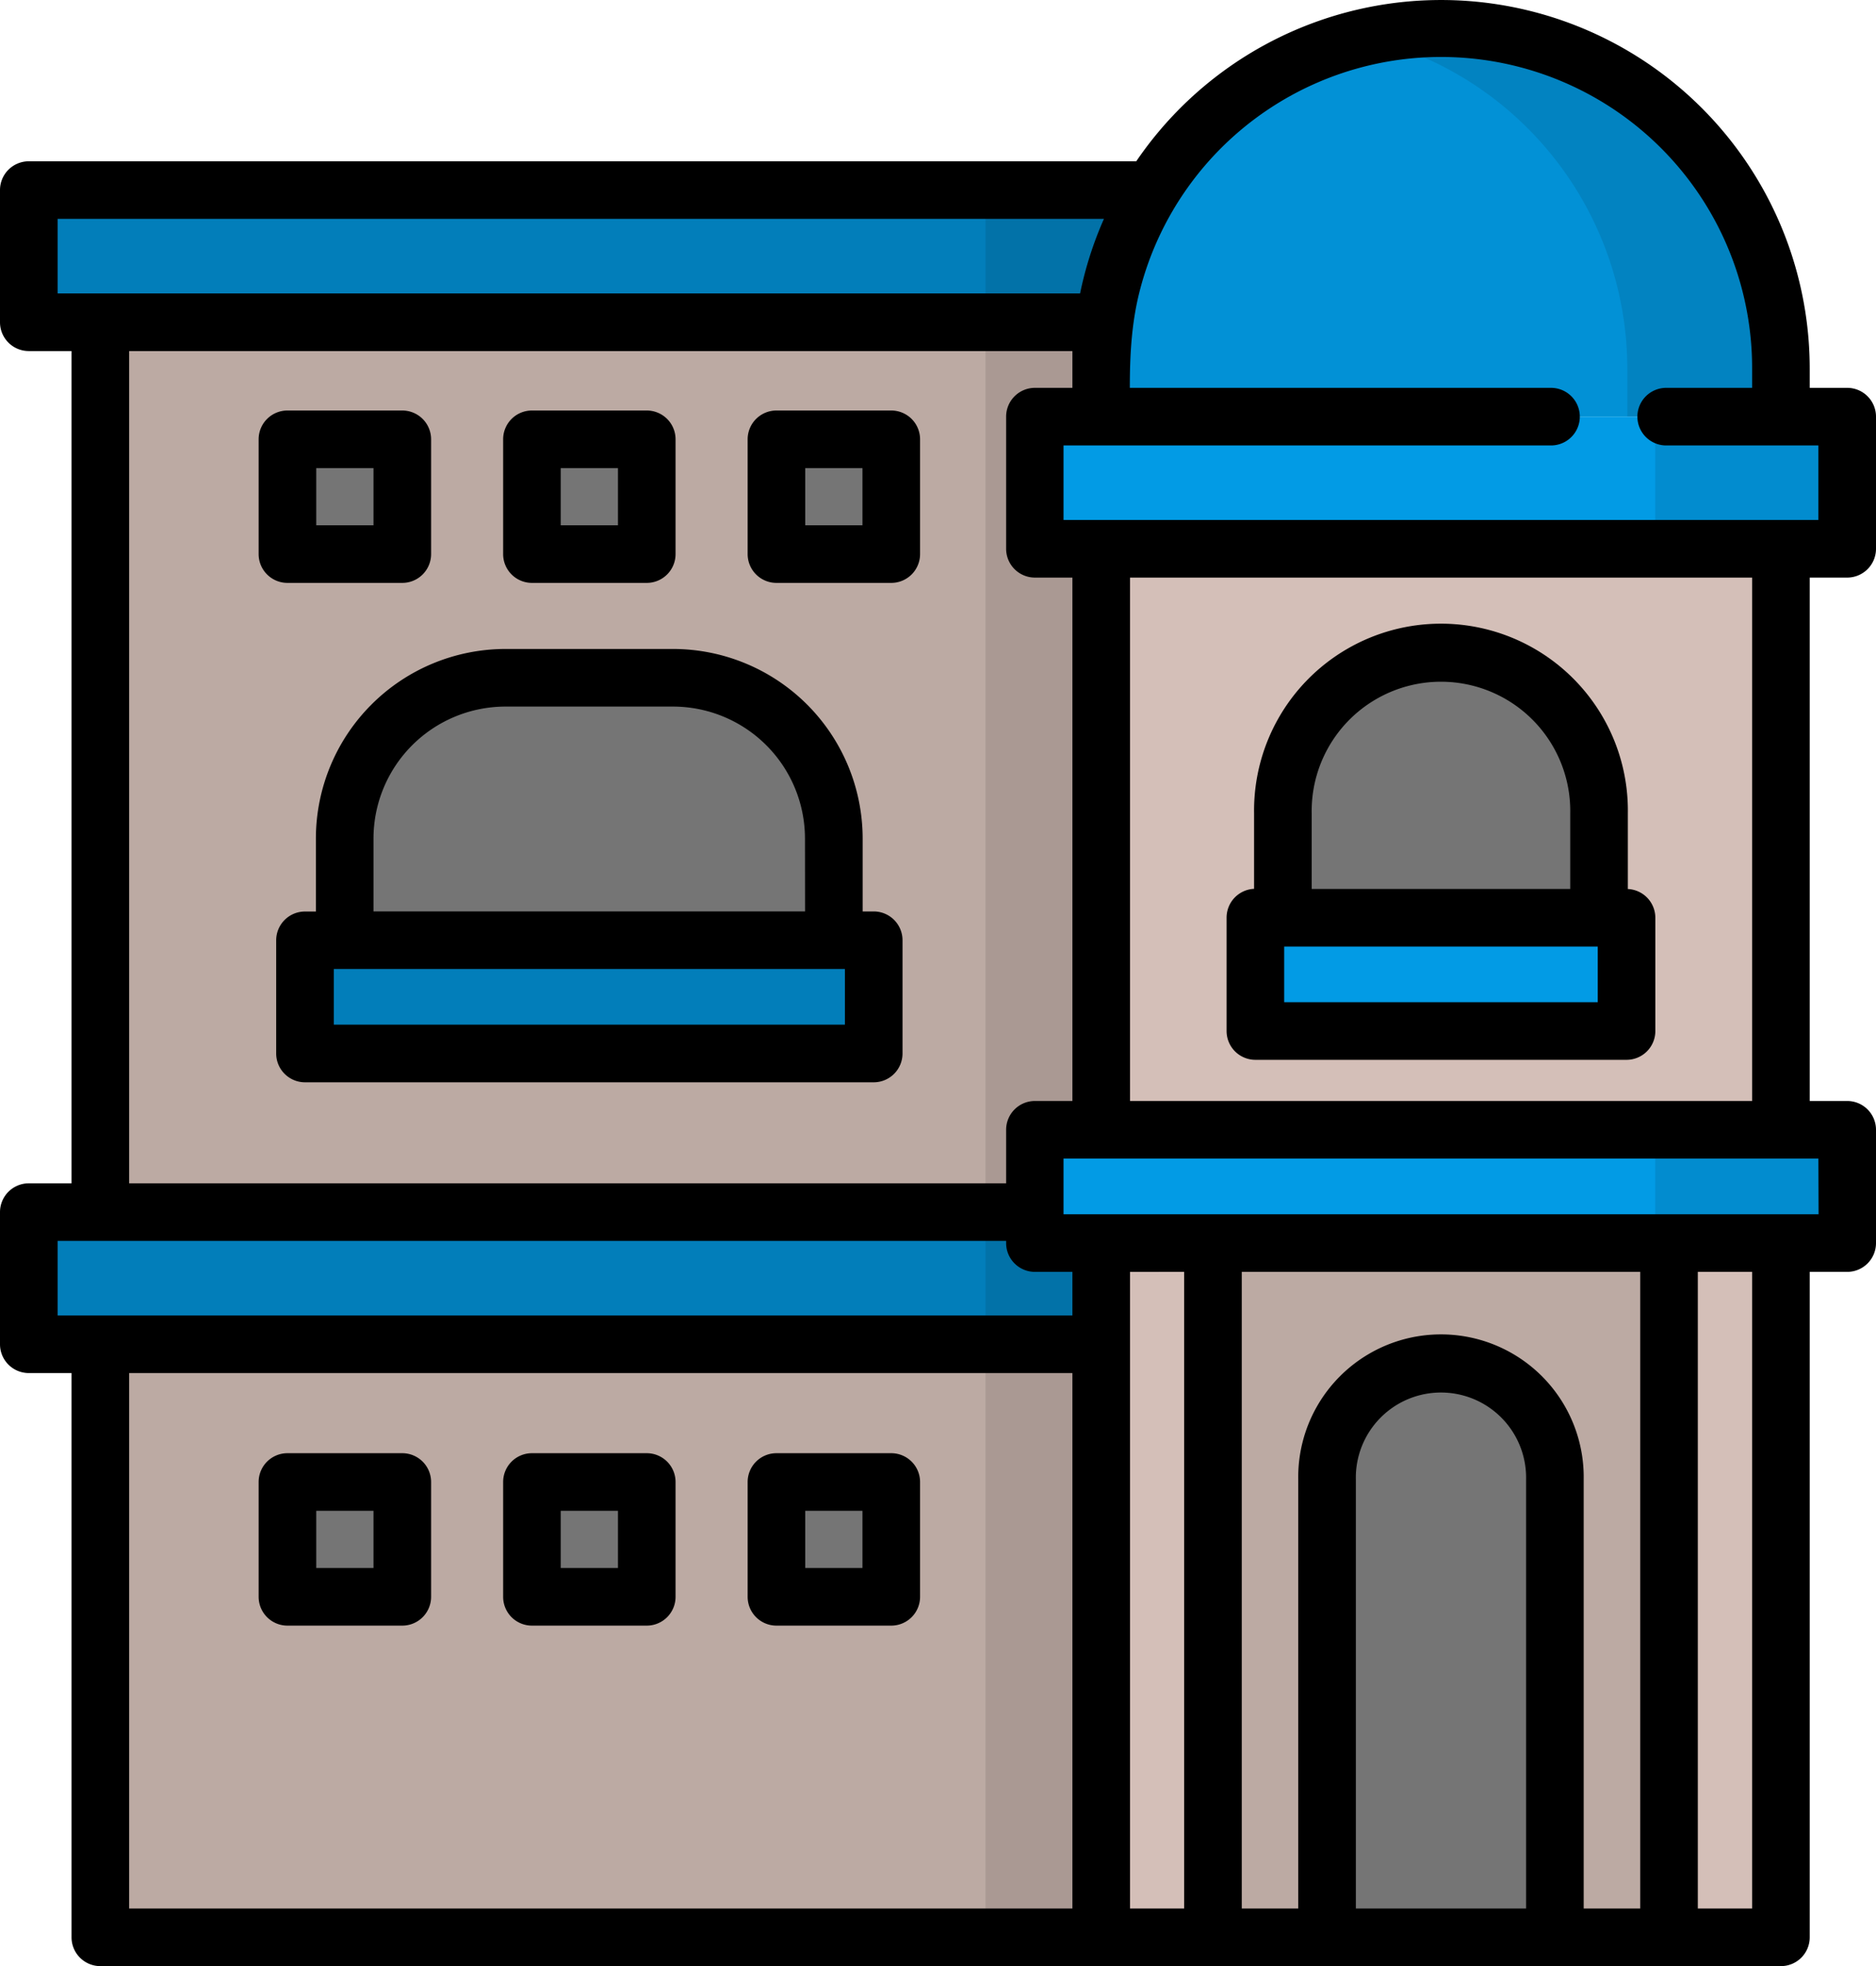 <svg xmlns="http://www.w3.org/2000/svg" viewBox="0 0 488.52 512"><defs><style>.a{fill:#bcaaa3;}.b{fill:#027eba;}.c{opacity:0.1;isolation:isolate;}.d{fill:#0291d6;}.e{fill:#d4bfb8;}.f{fill:#757575;}.g{fill:#029be5;}</style></defs><title>43</title><polygon class="a" points="26.13 83.92 26.13 315.64 163.06 332.85 286.71 315.64 357.54 233.42 286.71 83.92 94.79 66.71 26.13 83.92"/><polygon class="a" points="26.13 350.06 26.13 504.5 286.71 504.5 330.57 419.95 286.71 350.06 163.06 332.85 26.13 350.06"/><rect class="b" x="7.5" y="315.64" width="311.12" height="34.42"/><rect class="b" x="7.5" y="49.5" width="311.12" height="34.42"/><rect class="c" x="256.63" y="49.5" width="77.44" height="455"/><path class="d" d="M298.45,96V108.5H475.5V96A88.52,88.52,0,0,0,387,7.5h0A88.53,88.53,0,0,0,298.45,96Z" transform="translate(-11.74 0)"/><path class="c" d="M435.5,96V108.5h40V96A88.52,88.52,0,0,0,387,7.5h0a88.41,88.41,0,0,0-20,2.27A88.55,88.55,0,0,1,435.5,96Z" transform="translate(-11.74 0)"/><polygon class="e" points="286.71 142.91 286.71 504.5 315.85 504.5 375.23 446.39 434.61 504.5 463.76 504.5 463.76 142.91 375.23 125.71 286.71 142.91"/><path class="f" d="M345.81,211.78v34.78h82.33V211.78A41.16,41.16,0,0,0,387,170.61h0A41.17,41.17,0,0,0,345.81,211.78Z" transform="translate(-11.74 0)"/><path class="f" d="M101.54,218.37v34.09H228.88V218.37A41.86,41.86,0,0,0,187,176.51H143.4A41.86,41.86,0,0,0,101.54,218.37Z" transform="translate(-11.74 0)"/><rect class="g" x="326.92" y="238.94" width="96.64" height="29.5"/><rect class="b" x="79.42" y="244.84" width="148.1" height="29.5"/><rect class="f" x="202.2" y="114.4" width="29.89" height="29.89"/><rect class="f" x="138.52" y="114.4" width="29.89" height="29.89"/><rect class="f" x="74.85" y="114.4" width="29.89" height="29.89"/><rect class="f" x="202.2" y="385.93" width="29.89" height="29.89"/><rect class="f" x="138.52" y="385.93" width="29.89" height="29.89"/><rect class="f" x="74.85" y="385.93" width="29.89" height="29.89"/><polygon class="a" points="315.85 308.96 315.85 504.5 345.57 504.5 375.23 473.43 404.9 504.5 434.61 504.5 434.61 308.96 315.85 308.96"/><path class="f" d="M357.31,385.26V504.5h59.33V385.26a29.67,29.67,0,0,0-59.33,0Z" transform="translate(-11.74 0)"/><rect class="g" x="269.45" y="294.21" width="211.57" height="29.5"/><rect class="c" x="431.02" y="294.21" width="50" height="29.5"/><rect class="g" x="269.45" y="108.5" width="211.57" height="34.42"/><rect class="c" x="431.02" y="108.5" width="50" height="34.42"/><path d="M251.33,144.29V114.4a7.5,7.5,0,0,0-7.5-7.5h-29.9a7.5,7.5,0,0,0-7.5,7.5v29.89a7.5,7.5,0,0,0,7.5,7.5h29.9A7.5,7.5,0,0,0,251.33,144.29Zm-15-7.5h-14.9V121.9h14.9Z" transform="translate(-11.74 0)"/><path d="M187.66,144.29V114.4a7.5,7.5,0,0,0-7.5-7.5h-29.9a7.5,7.5,0,0,0-7.5,7.5v29.89a7.5,7.5,0,0,0,7.5,7.5h29.9A7.5,7.5,0,0,0,187.66,144.29Zm-15-7.5h-14.9V121.9h14.9Z" transform="translate(-11.74 0)"/><path d="M124,144.29V114.4a7.5,7.5,0,0,0-7.5-7.5H86.59a7.5,7.5,0,0,0-7.5,7.5v29.89a7.5,7.5,0,0,0,7.5,7.5h29.89A7.5,7.5,0,0,0,124,144.29Zm-15-7.5H94.09V121.9H109Z" transform="translate(-11.74 0)"/><path d="M251.33,415.83v-29.9a7.5,7.5,0,0,0-7.5-7.5h-29.9a7.5,7.5,0,0,0-7.5,7.5v29.9a7.5,7.5,0,0,0,7.5,7.5h29.9A7.5,7.5,0,0,0,251.33,415.83Zm-15-7.5h-14.9v-14.9h14.9Z" transform="translate(-11.74 0)"/><path d="M187.66,415.83v-29.9a7.5,7.5,0,0,0-7.5-7.5h-29.9a7.5,7.5,0,0,0-7.5,7.5v29.9a7.5,7.5,0,0,0,7.5,7.5h29.9A7.5,7.5,0,0,0,187.66,415.83Zm-15-7.5h-14.9v-14.9h14.9Z" transform="translate(-11.74 0)"/><path d="M124,415.83v-29.9a7.5,7.5,0,0,0-7.5-7.5H86.59a7.5,7.5,0,0,0-7.5,7.5v29.9a7.5,7.5,0,0,0,7.5,7.5h29.89A7.5,7.5,0,0,0,124,415.83Zm-15-7.5H94.09v-14.9H109Z" transform="translate(-11.74 0)"/><path d="M30.37,91.42V308.15H19.24a7.5,7.5,0,0,0-7.5,7.5v34.41a7.5,7.5,0,0,0,7.5,7.5H30.37V504.5a7.5,7.5,0,0,0,7.5,7.5H475.5a7.5,7.5,0,0,0,7.5-7.5V331.21h9.76a7.5,7.5,0,0,0,7.5-7.5v-29.5a7.5,7.5,0,0,0-7.5-7.5H483V150.41h9.76a7.5,7.5,0,0,0,7.5-7.5V108.5a7.5,7.5,0,0,0-7.5-7.5H483V96A96,96,0,0,0,307.63,42H19.24a7.5,7.5,0,0,0-7.5,7.5V83.92a7.5,7.5,0,0,0,7.5,7.5ZM299.21,57A95.05,95.05,0,0,0,293,76.42H26.74V57Zm186.05,78.41H288.69V116H415.63a7.5,7.5,0,0,0,0-15h-.31q-54.69,0-109.37,0c0-8.75.46-17.28,2.72-25.79A81,81,0,0,1,468,96v5H445.63a7.5,7.5,0,0,0,0,15h39.63ZM468,286.71H306V150.41H468Zm-162,44.5H320.1V497H306Zm179.31-15H288.69v-14.5H485.26ZM468,497H453.86V331.21H468Zm-103.19,0V385.27a22.17,22.17,0,1,1,44.33,0V497Zm-29.71,0V331.21H438.86V497H424.14V385.27a37.17,37.17,0,1,0-74.33,0V497ZM45.37,357.56H291V497H45.37ZM26.74,323.14h247v.57h0a7.5,7.5,0,0,0,7.5,7.5H291v11.35H26.74ZM45.37,91.42H291V101h-9.76a7.5,7.5,0,0,0-7.5,7.5v34.41a7.5,7.5,0,0,0,7.5,7.5H291v136.3h-9.76a7.5,7.5,0,0,0-7.5,7.5h0v13.93H45.37Z" transform="translate(-11.74 0)"/><path d="M83.66,244.85v29.49a7.5,7.5,0,0,0,7.5,7.5h148.1a7.5,7.5,0,0,0,7.5-7.5V244.85a7.5,7.5,0,0,0-7.5-7.5h-2.88v-19A49.41,49.41,0,0,0,187,169H143.4A49.41,49.41,0,0,0,94,218.37v19H91.16A7.5,7.5,0,0,0,83.66,244.85Zm137.72-7.51H109v-19A34.39,34.39,0,0,1,143.4,184H187a34.39,34.39,0,0,1,34.36,34.36Zm-122.72,15h133.1v14.49H98.66Z" transform="translate(-11.74 0)"/><path d="M331.15,239v29.49a7.5,7.5,0,0,0,7.5,7.5H435.3a7.5,7.5,0,0,0,7.5-7.5v-29.5a7.51,7.51,0,0,0-7.16-7.48V211.78a48.67,48.67,0,1,0-97.33,0v19.68A7.51,7.51,0,0,0,331.15,239Zm89.49-7.5H353.31V211.78a33.67,33.67,0,1,1,67.33,0Zm-74.49,15H427.8v14.49H346.15Z" transform="translate(-11.74 0)"/></svg>